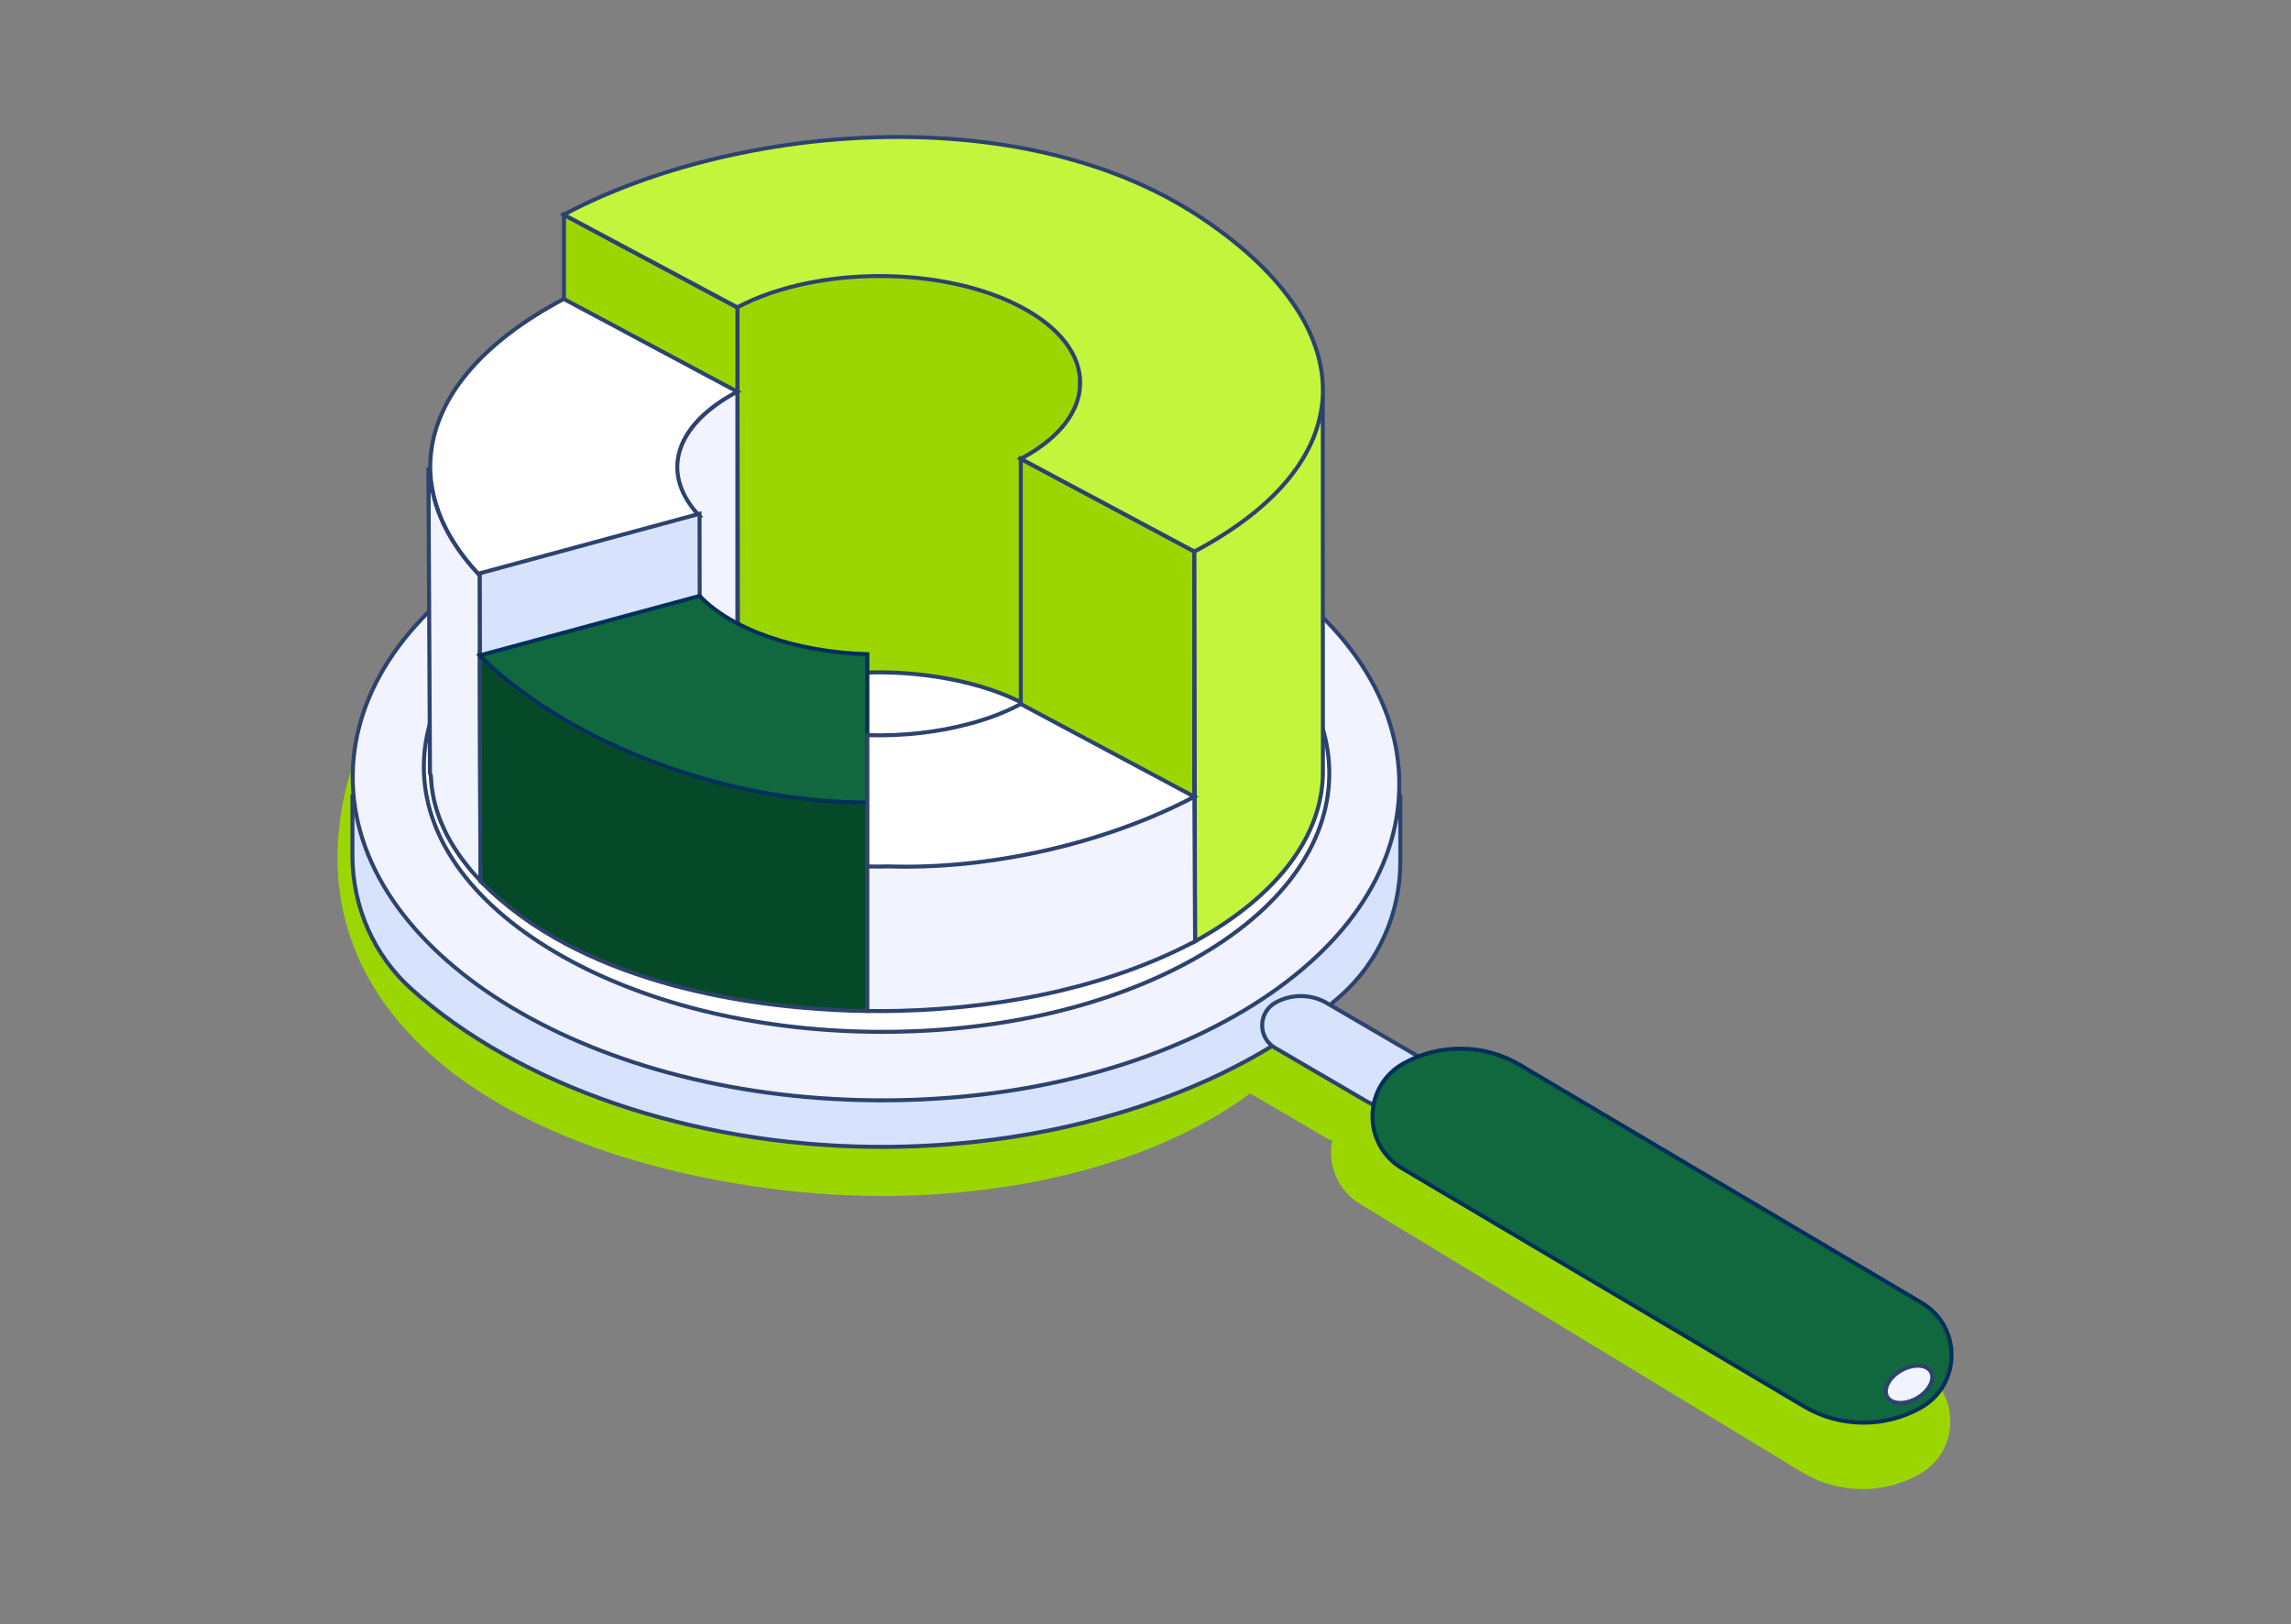 <svg width="577" height="409" viewBox="0 0 577 409" fill="none" xmlns="http://www.w3.org/2000/svg">
<rect x="0" y="0" width="577" height="409" fill="#808080" stroke="none"/>
<g clip-path="url(#clip0_4880_5598)">
<path d="M483.718 344.833L372.33 277.228C364.521 272.603 355.094 271.898 346.77 275.117C346.743 275.101 346.722 275.08 346.695 275.069L327.39 263.799C334.78 255.234 339.624 245.332 341.151 234.21C347.889 185.057 296.444 137.414 226.251 127.799C156.058 118.178 98.04 151.029 86.952 199.387C74.554 253.468 122.587 289.564 192.786 299.179C239.339 305.554 286.428 296.512 314.838 275.366L333.661 286.355C334.26 286.705 334.881 286.997 335.512 287.241C334.355 293.208 336.738 299.773 342.706 303.306L454.094 370.911C463.102 376.246 474.27 376.379 483.405 371.261C493.655 365.517 493.83 350.826 483.718 344.838V344.833Z" fill="#9CD600"/>
<path d="M88.762 200.549V215.425C88.762 228.244 94.099 240.543 103.648 249.103C128.715 271.569 171.295 288.286 219.747 288.811C268.778 289.347 312.101 273.235 337.523 250.891C347.248 242.341 352.675 229.92 352.675 216.979V200.554H88.762V200.549Z" fill="#D7E3FD"/>
<path d="M222.124 289.325C221.334 289.325 220.538 289.325 219.748 289.315C174.128 288.821 130.599 273.929 103.314 249.479C93.743 240.903 88.258 228.493 88.258 215.43V200.05H353.184V216.979C353.184 230.211 347.598 242.707 337.863 251.272C310.663 275.181 267.542 289.331 222.124 289.331V289.325ZM89.266 201.052V215.425C89.266 228.207 94.629 240.341 103.988 248.726C131.097 273.017 174.377 287.814 219.758 288.307C265.834 288.779 309.703 274.677 337.194 250.508C346.717 242.139 352.176 229.914 352.176 216.974V201.052H89.266Z" fill="#2D426F"/>
<path d="M219.752 277.091C292.54 277.881 351.942 242.506 352.425 198.083C352.908 153.655 294.29 117.002 221.503 116.211C148.71 115.416 89.313 150.791 88.83 195.214C88.347 239.642 146.965 276.295 219.747 277.085L219.752 277.091Z" fill="#F1F3FF"/>
<path d="M222.161 277.605C221.355 277.605 220.554 277.605 219.748 277.594C146.801 276.804 87.844 239.843 88.332 195.213C88.566 173.543 102.582 153.341 127.798 138.327C152.934 123.355 186.171 115.33 221.509 115.707C256.804 116.089 289.904 124.845 314.706 140.358C339.587 155.919 353.163 176.423 352.924 198.088C352.691 219.758 338.675 239.96 313.459 254.974C288.896 269.601 256.555 277.605 222.161 277.605ZM219.758 276.586C254.831 276.979 287.967 268.986 312.944 254.11C337.847 239.281 351.688 219.382 351.922 198.077C352.155 176.773 338.749 156.577 314.175 141.207C289.527 125.789 256.613 117.091 221.498 116.709C186.426 116.343 153.289 124.309 128.312 139.186C103.41 154.015 89.568 173.914 89.34 195.219C88.863 239.297 147.369 275.796 219.763 276.581L219.758 276.586Z" fill="#2D426F"/>
<path d="M220.05 259.838C283.023 260.522 334.388 231.565 334.786 195.166C335.184 158.762 284.455 128.696 221.482 128.012C158.515 127.328 107.144 156.285 106.746 192.689C106.349 229.093 157.077 259.159 220.05 259.843V259.838Z" fill="white"/>
<path d="M222.252 260.358C221.514 260.358 220.782 260.358 220.045 260.347C189.503 260.018 160.854 252.821 139.379 240.093C117.818 227.311 106.052 210.477 106.243 192.684C106.434 174.89 118.567 158.311 140.403 146.007C162.149 133.75 190.94 127.179 221.488 127.513C252.03 127.847 280.678 135.039 302.153 147.768C323.714 160.544 335.481 177.383 335.29 195.176C335.099 212.97 322.966 229.549 301.13 241.853C279.909 253.813 251.971 260.358 222.252 260.358ZM219.281 128.505C189.731 128.505 161.968 135.002 140.896 146.882C119.389 159.006 107.442 175.277 107.251 192.694C107.06 210.111 118.651 226.637 139.893 239.228C161.22 251.867 189.688 259.01 220.055 259.339C220.787 259.35 221.519 259.35 222.252 259.35C251.802 259.35 279.559 252.853 300.636 240.973C322.143 228.849 334.091 212.577 334.282 195.16C334.473 177.743 322.881 161.212 301.639 148.627C280.312 135.988 251.844 128.844 221.477 128.515C220.745 128.505 220.013 128.505 219.281 128.505Z" fill="#2D426F"/>
<path d="M321.14 263.89L344.101 277.292C348.091 279.62 353.009 279.663 357.04 277.403C361.47 274.921 361.523 268.568 357.141 266.006L334.18 252.604C330.191 250.275 325.273 250.233 321.241 252.492C316.811 254.974 316.758 261.328 321.14 263.884V263.89Z" fill="#D7E3FD"/>
<path d="M350.669 279.562C348.309 279.562 345.942 278.952 343.847 277.727L320.886 264.324C318.668 263.03 317.358 260.723 317.379 258.156C317.4 255.589 318.753 253.309 320.992 252.057C325.157 249.724 330.303 249.766 334.43 252.174L357.391 265.576C359.609 266.87 360.919 269.177 360.898 271.744C360.877 274.311 359.524 276.592 357.285 277.848C355.237 278.994 352.956 279.567 350.669 279.567V279.562ZM327.608 251.341C325.496 251.341 323.379 251.871 321.485 252.932C319.565 254.009 318.408 255.966 318.387 258.167C318.366 260.368 319.491 262.346 321.39 263.455L344.351 276.857C348.171 279.084 352.935 279.127 356.792 276.968C358.712 275.891 359.869 273.934 359.89 271.733C359.911 269.532 358.786 267.554 356.882 266.446L333.921 253.044C331.979 251.909 329.793 251.341 327.602 251.341H327.608Z" fill="#2D426F"/>
<path d="M353.146 294.237L454.386 354.189C463.394 359.524 474.561 359.657 483.692 354.539C493.941 348.795 494.116 334.104 484.005 328.116L382.765 268.165C373.757 262.829 362.59 262.697 353.454 267.814C343.204 273.558 343.024 288.249 353.136 294.237H353.146Z" fill="#11673E"/>
<path d="M469.352 358.776C464.079 358.776 458.805 357.392 454.137 354.623L352.897 294.672C347.99 291.765 345.104 286.631 345.173 280.93C345.242 275.229 348.25 270.164 353.226 267.379C362.479 262.192 373.906 262.33 383.036 267.735L484.276 327.686C489.183 330.593 492.069 335.727 492 341.428C491.931 347.129 488.923 352.194 483.947 354.979C479.427 357.514 474.387 358.776 469.352 358.776ZM367.81 264.59C362.946 264.59 358.075 265.809 353.709 268.26C349.051 270.869 346.234 275.61 346.17 280.946C346.107 286.281 348.807 291.092 353.401 293.807L454.641 353.759C463.469 358.983 474.504 359.116 483.448 354.104C488.106 351.494 490.923 346.753 490.987 341.417C491.051 336.082 488.35 331.277 483.756 328.556L382.516 268.604C378.002 265.931 372.909 264.59 367.81 264.59Z" fill="#022F5B"/>
<path d="M486.307 345.469C485.204 343.544 481.846 343.385 478.806 345.124C475.766 346.864 474.19 349.834 475.294 351.759C476.397 353.684 479.755 353.844 482.795 352.104C485.835 350.364 487.411 347.394 486.307 345.469Z" fill="#F1F3FF"/>
<path d="M478.588 353.828C476.928 353.828 475.538 353.213 474.854 352.009C474.233 350.921 474.302 349.548 475.05 348.132C475.761 346.795 477.002 345.57 478.557 344.684C481.894 342.78 485.491 343.014 486.748 345.22C488.005 347.421 486.382 350.64 483.045 352.544C481.533 353.409 479.968 353.833 478.588 353.833V353.828ZM483.008 344.43C481.793 344.43 480.382 344.806 479.055 345.56C477.665 346.355 476.557 347.437 475.941 348.604C475.358 349.702 475.283 350.731 475.729 351.51C476.673 353.165 479.798 353.239 482.546 351.669C485.294 350.099 486.817 347.373 485.872 345.719C485.384 344.859 484.307 344.43 483.008 344.43Z" fill="#2D426F"/>
<path d="M300.769 136.794L300.986 237.048C322.414 225.232 333.236 209.713 333.183 194.221L333.146 99.743C333.189 115.235 300.769 136.794 300.769 136.794Z" fill="#C3F53C"/>
<path d="M300.482 237.897L300.265 136.524L300.487 136.375C300.811 136.163 332.611 114.837 332.642 99.796V99.743H333.65V99.796L333.687 194.221C333.741 210.546 322.218 225.91 301.23 237.488L300.487 237.897H300.482ZM301.273 137.059L301.49 236.189C321.666 224.85 332.733 209.968 332.679 194.221L332.648 104.941C327.48 119.08 304.053 135.187 301.273 137.059Z" fill="#2D426F"/>
<path d="M271.706 91.178C271.521 90.298 271.245 89.428 270.895 88.558C265.918 76.36 249.371 70.754 236.644 68.643C222.241 66.257 206.659 67.153 192.993 72.106C190.425 73.04 187.979 74.111 185.698 75.326L185.863 177.256C188.149 176.046 190.59 174.975 193.152 174.042C206.585 169.162 221.848 168.245 236.018 170.451C248.22 172.355 263.42 177.256 269.892 187.847C270.428 188.717 271.059 189.597 271.425 190.493C271.595 190.912 271.834 191.331 272.056 191.756V93.878C272.056 93.878 272.041 93.862 272.041 93.851C272.014 92.96 271.897 92.069 271.706 91.178Z" fill="#9CD600"/>
<path d="M272.56 193.808L271.462 191.708C271.281 191.363 271.101 191.023 270.958 190.684C270.698 190.047 270.273 189.385 269.86 188.748C269.722 188.536 269.589 188.324 269.456 188.117C262.448 176.64 245.445 172.44 235.933 170.955C221.131 168.647 206.001 169.915 193.316 174.519C190.743 175.457 188.313 176.529 186.09 177.706L185.353 178.099L185.188 75.034L185.454 74.891C187.724 73.681 190.202 72.594 192.812 71.645C205.964 66.882 221.556 65.641 236.718 68.155C245.228 69.566 265.631 74.36 271.35 88.372C271.722 89.295 271.998 90.181 272.189 91.077C272.374 91.952 272.486 92.817 272.523 93.655L272.539 93.671L272.549 93.877V193.802L272.56 193.808ZM221.45 168.817C226.304 168.817 231.222 169.194 236.097 169.952C245.785 171.464 263.106 175.765 270.321 187.581L270.714 188.197C271.006 188.647 271.303 189.109 271.557 189.586L271.541 93.851C271.515 93.034 271.409 92.164 271.218 91.284C271.037 90.441 270.783 89.613 270.433 88.743C264.91 75.198 244.909 70.52 236.569 69.136C221.572 66.649 206.16 67.869 193.173 72.578C190.706 73.475 188.366 74.498 186.212 75.628L186.377 176.423C188.435 175.372 190.658 174.412 192.992 173.564C201.645 170.424 211.423 168.812 221.46 168.812L221.45 168.817Z" fill="#2D426F"/>
<path d="M257.096 178.518L300.768 201.843V138.868L257.096 115.543V178.518Z" fill="#9CD600"/>
<path d="M301.272 202.681L256.592 178.82V114.705L301.272 138.566V202.681ZM257.6 178.216L300.27 201.005V139.171L257.6 116.386V178.221V178.216Z" fill="#2D426F"/>
<path d="M142.036 163.578L185.714 186.903V77.436L142.036 54.111V163.578Z" fill="#9CD600"/>
<path d="M186.219 187.746L141.538 163.885V53.273L186.219 77.134V187.741V187.746ZM142.541 163.275L185.211 186.065V77.739L142.541 54.949V163.275Z" fill="#2D426F"/>
<path d="M301.336 54.047C257.095 25.392 186.128 30.616 141.988 54.047L185.698 77.394C205.561 66.871 237.615 66.866 257.334 77.394C277.043 87.927 276.942 104.999 257.095 115.537L300.821 138.889C344.971 115.458 342.812 80.899 301.341 54.042L301.336 54.047Z" fill="#C3F53C"/>
<path d="M300.817 139.467L300.583 139.34L256.025 115.543L256.858 115.097C266.317 110.075 271.532 103.435 271.542 96.402C271.553 89.422 266.423 82.83 257.091 77.845C237.547 67.407 205.625 67.402 185.927 77.845L185.688 77.972L140.912 54.053L141.745 53.607C184.924 30.685 256.523 24.427 301.607 53.628C322.96 67.46 334.345 83.774 333.661 99.563C333.009 114.614 321.73 128.372 301.055 139.345L300.817 139.472V139.467ZM258.157 115.537L300.817 138.322C321.008 127.545 332.016 114.132 332.653 99.51C333.322 84.092 322.101 68.097 301.061 54.466C256.582 25.657 186.065 31.629 143.061 54.053L185.693 76.826C205.668 66.378 237.838 66.421 257.563 76.959C267.235 82.13 272.556 89.035 272.545 96.407C272.534 103.62 267.431 110.388 258.152 115.543L258.157 115.537Z" fill="#2D426F"/>
<path d="M154.604 170.292L185.714 186.903V98.794L154.604 82.184V170.292Z" fill="#F1F3FF"/>
<path d="M186.218 187.746L154.101 170.594V81.34L186.218 98.486V187.741V187.746ZM155.109 169.989L185.21 186.065V99.096L155.109 83.021V169.989Z" fill="#2D426F"/>
<path d="M185.693 98.635L141.984 75.283C106.667 94.021 98.375 121.318 120.837 144.941L176.181 129.947C166.091 119.33 169.815 107.057 185.693 98.63V98.635Z" fill="white"/>
<path d="M120.683 145.502L120.476 145.285C110.667 134.969 106.438 123.614 108.258 112.45C110.571 98.242 122.152 85.232 141.75 74.837L141.988 74.71L142.222 74.837L186.764 98.635L185.932 99.08C177.459 103.577 172.244 109.395 171.257 115.463C170.477 120.247 172.308 125.142 176.552 129.607L177.13 130.217L120.683 145.508V145.502ZM141.988 75.85C122.821 86.076 111.505 98.783 109.255 112.609C107.505 123.376 111.563 134.349 121.001 144.373L175.252 129.676C171.188 125.137 169.464 120.178 170.26 115.293C171.284 109.019 176.244 103.27 184.632 98.635L141.988 75.85Z" fill="#2D426F"/>
<path d="M118.927 142.845C118.709 142.596 118.497 142.341 118.285 142.092C118.067 141.832 117.86 141.578 117.653 141.323C117.415 141.026 117.186 140.74 116.964 140.443C116.767 140.188 116.566 139.928 116.375 139.674C116.152 139.377 115.945 139.085 115.738 138.793C115.552 138.533 115.372 138.279 115.186 138.019C114.985 137.717 114.789 137.425 114.603 137.123C114.433 136.868 114.269 136.614 114.109 136.359C113.998 136.189 113.903 136.02 113.802 135.845C113.255 134.948 112.741 134.047 112.284 133.145C112.274 133.113 112.253 133.087 112.242 133.055C111.786 132.159 111.377 131.262 111.006 130.366C110.953 130.239 110.889 130.111 110.841 129.995C110.507 129.157 110.205 128.319 109.934 127.481C109.876 127.311 109.823 127.136 109.77 126.966C109.515 126.123 109.282 125.274 109.101 124.431C109.075 124.33 109.043 124.235 109.022 124.134C108.852 123.323 108.682 122.511 108.576 121.7C108.56 121.578 108.481 121.451 108.47 121.334C108.364 120.491 108.189 119.653 108.162 118.809C108.141 118.433 107.902 118.056 107.902 117.68V117.759L108.29 194.566C108.29 194.858 108.512 195.155 108.523 195.446C108.523 195.531 108.544 195.616 108.544 195.701C108.576 196.544 108.645 197.387 108.741 198.225C108.756 198.353 108.778 198.475 108.794 198.591C108.9 199.408 109.043 200.214 109.218 201.026C109.223 201.095 109.229 201.169 109.245 201.238C109.245 201.27 109.26 201.291 109.266 201.323C109.451 202.166 109.685 203.015 109.94 203.858C109.993 204.028 110.046 204.197 110.099 204.367C110.369 205.205 110.666 206.038 111.006 206.876C111.017 206.923 111.032 206.966 111.048 207.008C111.085 207.088 111.128 207.173 111.16 207.257C111.531 208.148 111.934 209.05 112.396 209.946C112.406 209.973 112.422 210.005 112.433 210.037C112.9 210.938 113.409 211.84 113.956 212.736C114.009 212.826 114.046 212.916 114.109 213.001C114.152 213.081 114.216 213.166 114.263 213.25C114.428 213.505 114.592 213.765 114.757 214.02C114.953 214.322 115.144 214.614 115.351 214.916C115.521 215.176 115.706 215.43 115.897 215.69C116.104 215.987 116.316 216.279 116.529 216.571C116.73 216.83 116.921 217.085 117.123 217.345C117.351 217.637 117.574 217.928 117.812 218.22C118.019 218.475 118.237 218.729 118.444 218.989C118.582 219.153 118.709 219.318 118.847 219.482C118.927 219.567 119.017 219.657 119.086 219.742C119.696 220.447 120.327 221.153 120.996 221.858L120.826 144.961C120.157 144.261 119.521 143.556 118.911 142.845H118.927Z" fill="#F1F3FF"/>
<path d="M121.516 223.121L120.646 222.209C119.972 221.498 119.33 220.787 118.715 220.077C118.667 220.018 118.619 219.971 118.572 219.923L117.426 218.544C117.251 218.326 117.081 218.109 116.911 217.892L116.036 216.751C115.85 216.497 115.664 216.242 115.484 215.982C115.298 215.728 115.113 215.462 114.932 215.203C114.731 214.911 114.54 214.614 114.343 214.312L113.839 213.532C113.733 213.368 113.696 213.304 113.664 213.246C113.648 213.24 113.606 213.161 113.564 213.076C112.938 212.042 112.434 211.151 111.988 210.281L111.914 210.09C111.537 209.385 111.128 208.494 110.699 207.465C110.677 207.401 110.651 207.353 110.63 207.311L110.577 207.194C110.555 207.141 110.54 207.088 110.518 207.03C110.232 206.335 109.94 205.529 109.622 204.542L109.489 204.123C109.181 203.121 108.953 202.257 108.773 201.45C108.736 201.286 108.725 201.212 108.72 201.143C108.545 200.347 108.407 199.536 108.29 198.682L108.237 198.316C108.131 197.409 108.067 196.571 108.035 195.749C108.02 195.606 108.014 195.542 108.014 195.479C108.014 195.441 107.972 195.33 107.929 195.229C107.86 195.054 107.781 194.842 107.781 194.598L107.394 117.791C107.394 117.765 107.394 117.738 107.394 117.712H108.402C108.402 117.834 108.455 117.988 108.508 118.147C108.571 118.343 108.646 118.566 108.662 118.815C108.677 119.383 108.762 119.934 108.852 120.518C108.895 120.777 108.932 121.043 108.964 121.302C109.017 121.451 109.054 121.552 109.07 121.668C109.171 122.443 109.33 123.212 109.51 124.066C109.526 124.14 109.542 124.198 109.558 124.251C109.744 125.1 109.961 125.911 110.248 126.85L110.386 127.28C110.667 128.149 110.959 128.961 111.303 129.836L111.463 130.202C111.834 131.109 112.248 132 112.683 132.854L112.741 132.986C113.139 133.755 113.627 134.63 114.221 135.606C114.354 135.834 114.434 135.967 114.518 136.105C114.683 136.37 114.847 136.619 115.012 136.869C115.208 137.176 115.399 137.468 115.595 137.765L116.137 138.529C116.338 138.82 116.55 139.112 116.768 139.398L117.357 140.167C117.574 140.459 117.797 140.735 118.025 141.021L118.667 141.801C118.874 142.045 119.086 142.299 119.304 142.543C119.909 143.249 120.535 143.949 121.198 144.644L121.336 144.787V144.988L121.505 223.147L121.516 223.121ZM108.444 123.832L108.799 194.572C108.799 194.63 108.847 194.752 108.884 194.847C108.948 195.017 109.022 195.213 109.033 195.436L109.054 195.707C109.086 196.486 109.15 197.298 109.245 198.173L109.298 198.528C109.41 199.361 109.547 200.14 109.717 200.92L109.749 201.169C109.94 201.997 110.163 202.84 110.428 203.715L110.587 204.214C110.9 205.179 111.187 205.964 111.484 206.69L111.532 206.834C111.579 206.934 111.617 207.009 111.643 207.083C112.062 208.08 112.449 208.923 112.858 209.719L112.916 209.862C113.33 210.652 113.818 211.527 114.396 212.477L115.187 213.744C115.383 214.046 115.574 214.333 115.776 214.63C115.946 214.89 116.126 215.139 116.312 215.394C116.492 215.653 116.672 215.903 116.853 216.152L117.712 217.266C117.877 217.478 118.036 217.685 118.211 217.897L119.24 219.154C119.373 219.292 119.436 219.361 119.489 219.424C119.818 219.806 120.158 220.188 120.503 220.57L120.338 145.158C119.718 144.5 119.123 143.832 118.55 143.169C118.333 142.92 118.115 142.665 117.903 142.411L117.267 141.642C117.012 141.324 116.778 141.037 116.561 140.745L115.972 139.971C115.749 139.674 115.532 139.372 115.325 139.075L114.773 138.3C114.566 137.988 114.365 137.691 114.174 137.388C114.009 137.144 113.839 136.879 113.68 136.619C113.585 136.481 113.5 136.328 113.41 136.179C112.757 135.102 112.258 134.206 111.829 133.368L111.749 133.183C111.335 132.398 110.916 131.485 110.534 130.552L110.465 130.403C110.428 130.324 110.396 130.25 110.364 130.175C110.009 129.279 109.712 128.452 109.447 127.635L109.282 127.115C108.99 126.15 108.768 125.307 108.603 124.538C108.566 124.41 108.539 124.315 108.524 124.219C108.497 124.087 108.465 123.96 108.439 123.832H108.444Z" fill="#2D426F"/>
<path d="M120.842 144.378L121.006 221.858L176.35 225.73L176.186 129.385L120.842 144.378Z" fill="#D7E3FD"/>
<path d="M176.86 226.266L176.319 226.229L120.503 222.325V221.859L120.333 143.991L176.685 128.728L176.855 226.266H176.86ZM121.505 221.387L175.847 225.189L175.682 130.043L121.346 144.76L121.505 221.387Z" fill="#2D426F"/>
<path d="M129.665 172.822C126.397 170.398 123.453 167.805 120.848 165.058L121.012 221.849C122.588 223.514 124.28 225.11 126.121 226.669C149.284 246.404 183.958 253.58 214.644 254.535C215.912 254.577 218.437 254.598 218.437 254.598V202.098L217.79 202.077C187.884 201.79 153.072 191.024 129.665 172.822Z" fill="#064929"/>
<path d="M218.936 255.101H218.426C218.426 255.101 215.891 255.075 214.617 255.033C192.919 254.359 152.52 249.824 125.787 227.045C123.925 225.47 122.243 223.879 120.641 222.187L120.503 222.044V221.843L120.333 163.784L121.208 164.702C123.781 167.412 126.726 170.005 129.962 172.408H129.973C152.361 189.825 186.834 201.265 217.795 201.562L218.941 201.599V255.091L218.936 255.101ZM121.511 221.646C123.044 223.259 124.657 224.776 126.439 226.282C152.939 248.864 193.083 253.357 214.654 254.03C215.562 254.062 217.127 254.078 217.928 254.089V202.58H217.769C186.616 202.278 151.91 190.753 129.357 173.219C126.439 171.05 123.75 168.727 121.352 166.303L121.511 221.646Z" fill="#2D426F"/>
<path d="M120.842 165.057C123.447 167.805 126.391 170.398 129.654 172.822C152.96 190.849 187.969 202.077 217.784 202.077C217.864 202.077 218.447 202.098 218.447 202.098V164.755C201.046 164.235 184.632 158.937 176.196 150.08L120.842 165.057Z" fill="#11673E"/>
<path d="M218.956 202.617L218.431 202.596C218.431 202.596 217.869 202.575 217.789 202.575C187.12 202.575 152.408 191.05 129.346 173.214C126.083 170.79 123.097 168.16 120.476 165.396L119.897 164.787L176.356 149.507L176.562 149.724C184.584 158.152 200.643 163.715 218.463 164.246L218.951 164.261V202.612L218.956 202.617ZM121.797 165.317C124.232 167.815 126.975 170.201 129.961 172.413C152.859 190.127 187.332 201.567 217.795 201.567C217.816 201.567 217.874 201.567 217.954 201.567V165.232C200.224 164.611 184.239 159.043 176.048 150.631L121.802 165.312L121.797 165.317Z" fill="#022F5B"/>
<path d="M218.431 218.194V254.598C221.497 254.646 223.519 254.646 226.081 254.577C251.854 253.951 278.475 248.971 300.991 237.048L300.805 200.634C299.696 201.217 221.492 218.21 218.426 218.194H218.431Z" fill="#F1F3FF"/>
<path d="M222.129 255.128C221.036 255.128 219.848 255.118 218.426 255.096H217.933V217.685H218.437C220.925 217.685 297.649 201.334 300.598 200.172L301.331 199.785L301.309 200.628L301.495 237.345L301.224 237.488C280.815 248.297 254.836 254.38 226.092 255.075C224.729 255.112 223.498 255.128 222.124 255.128H222.129ZM218.935 254.099C221.853 254.136 223.763 254.131 226.071 254.073C254.533 253.383 280.258 247.39 300.487 236.746L300.307 201.307C292.428 203.402 225.721 217.621 218.935 218.639V254.105V254.099Z" fill="#2D426F"/>
<path d="M244.246 182.246C235.975 184.489 227.11 185.396 218.452 185.136V218.21C220.245 218.231 222.054 218.231 223.869 218.183C248.559 218.984 275.743 212.986 297.489 202.32C298.598 201.779 299.701 201.217 300.805 200.634L257.095 177.287C253.116 179.387 249.233 180.899 244.251 182.241L244.246 182.246Z" fill="white"/>
<path d="M228.187 218.761C226.728 218.761 225.285 218.74 223.853 218.693C222.24 218.735 220.516 218.746 218.447 218.719H217.948V184.622L218.468 184.638C227.333 184.903 236.198 183.912 244.119 181.764C249.021 180.443 252.835 178.974 256.862 176.852L257.101 176.73L301.882 200.65L301.044 201.09C299.93 201.673 298.826 202.241 297.707 202.782C277.085 212.901 251.419 218.767 228.187 218.767V218.761ZM223.853 217.685C248.077 218.459 275.494 212.556 297.266 201.87C298.089 201.472 298.911 201.058 299.728 200.634L257.09 177.86C253.079 179.95 249.26 181.414 244.379 182.729C236.522 184.861 227.736 185.874 218.956 185.651V217.711C220.792 217.727 222.357 217.722 223.853 217.68V217.685Z" fill="#2D426F"/>
</g>
<defs>
<clipPath id="clip0_4880_5598">
<rect width="407" height="341" fill="white" transform="translate(85 34)"/>
</clipPath>
</defs>
</svg>
